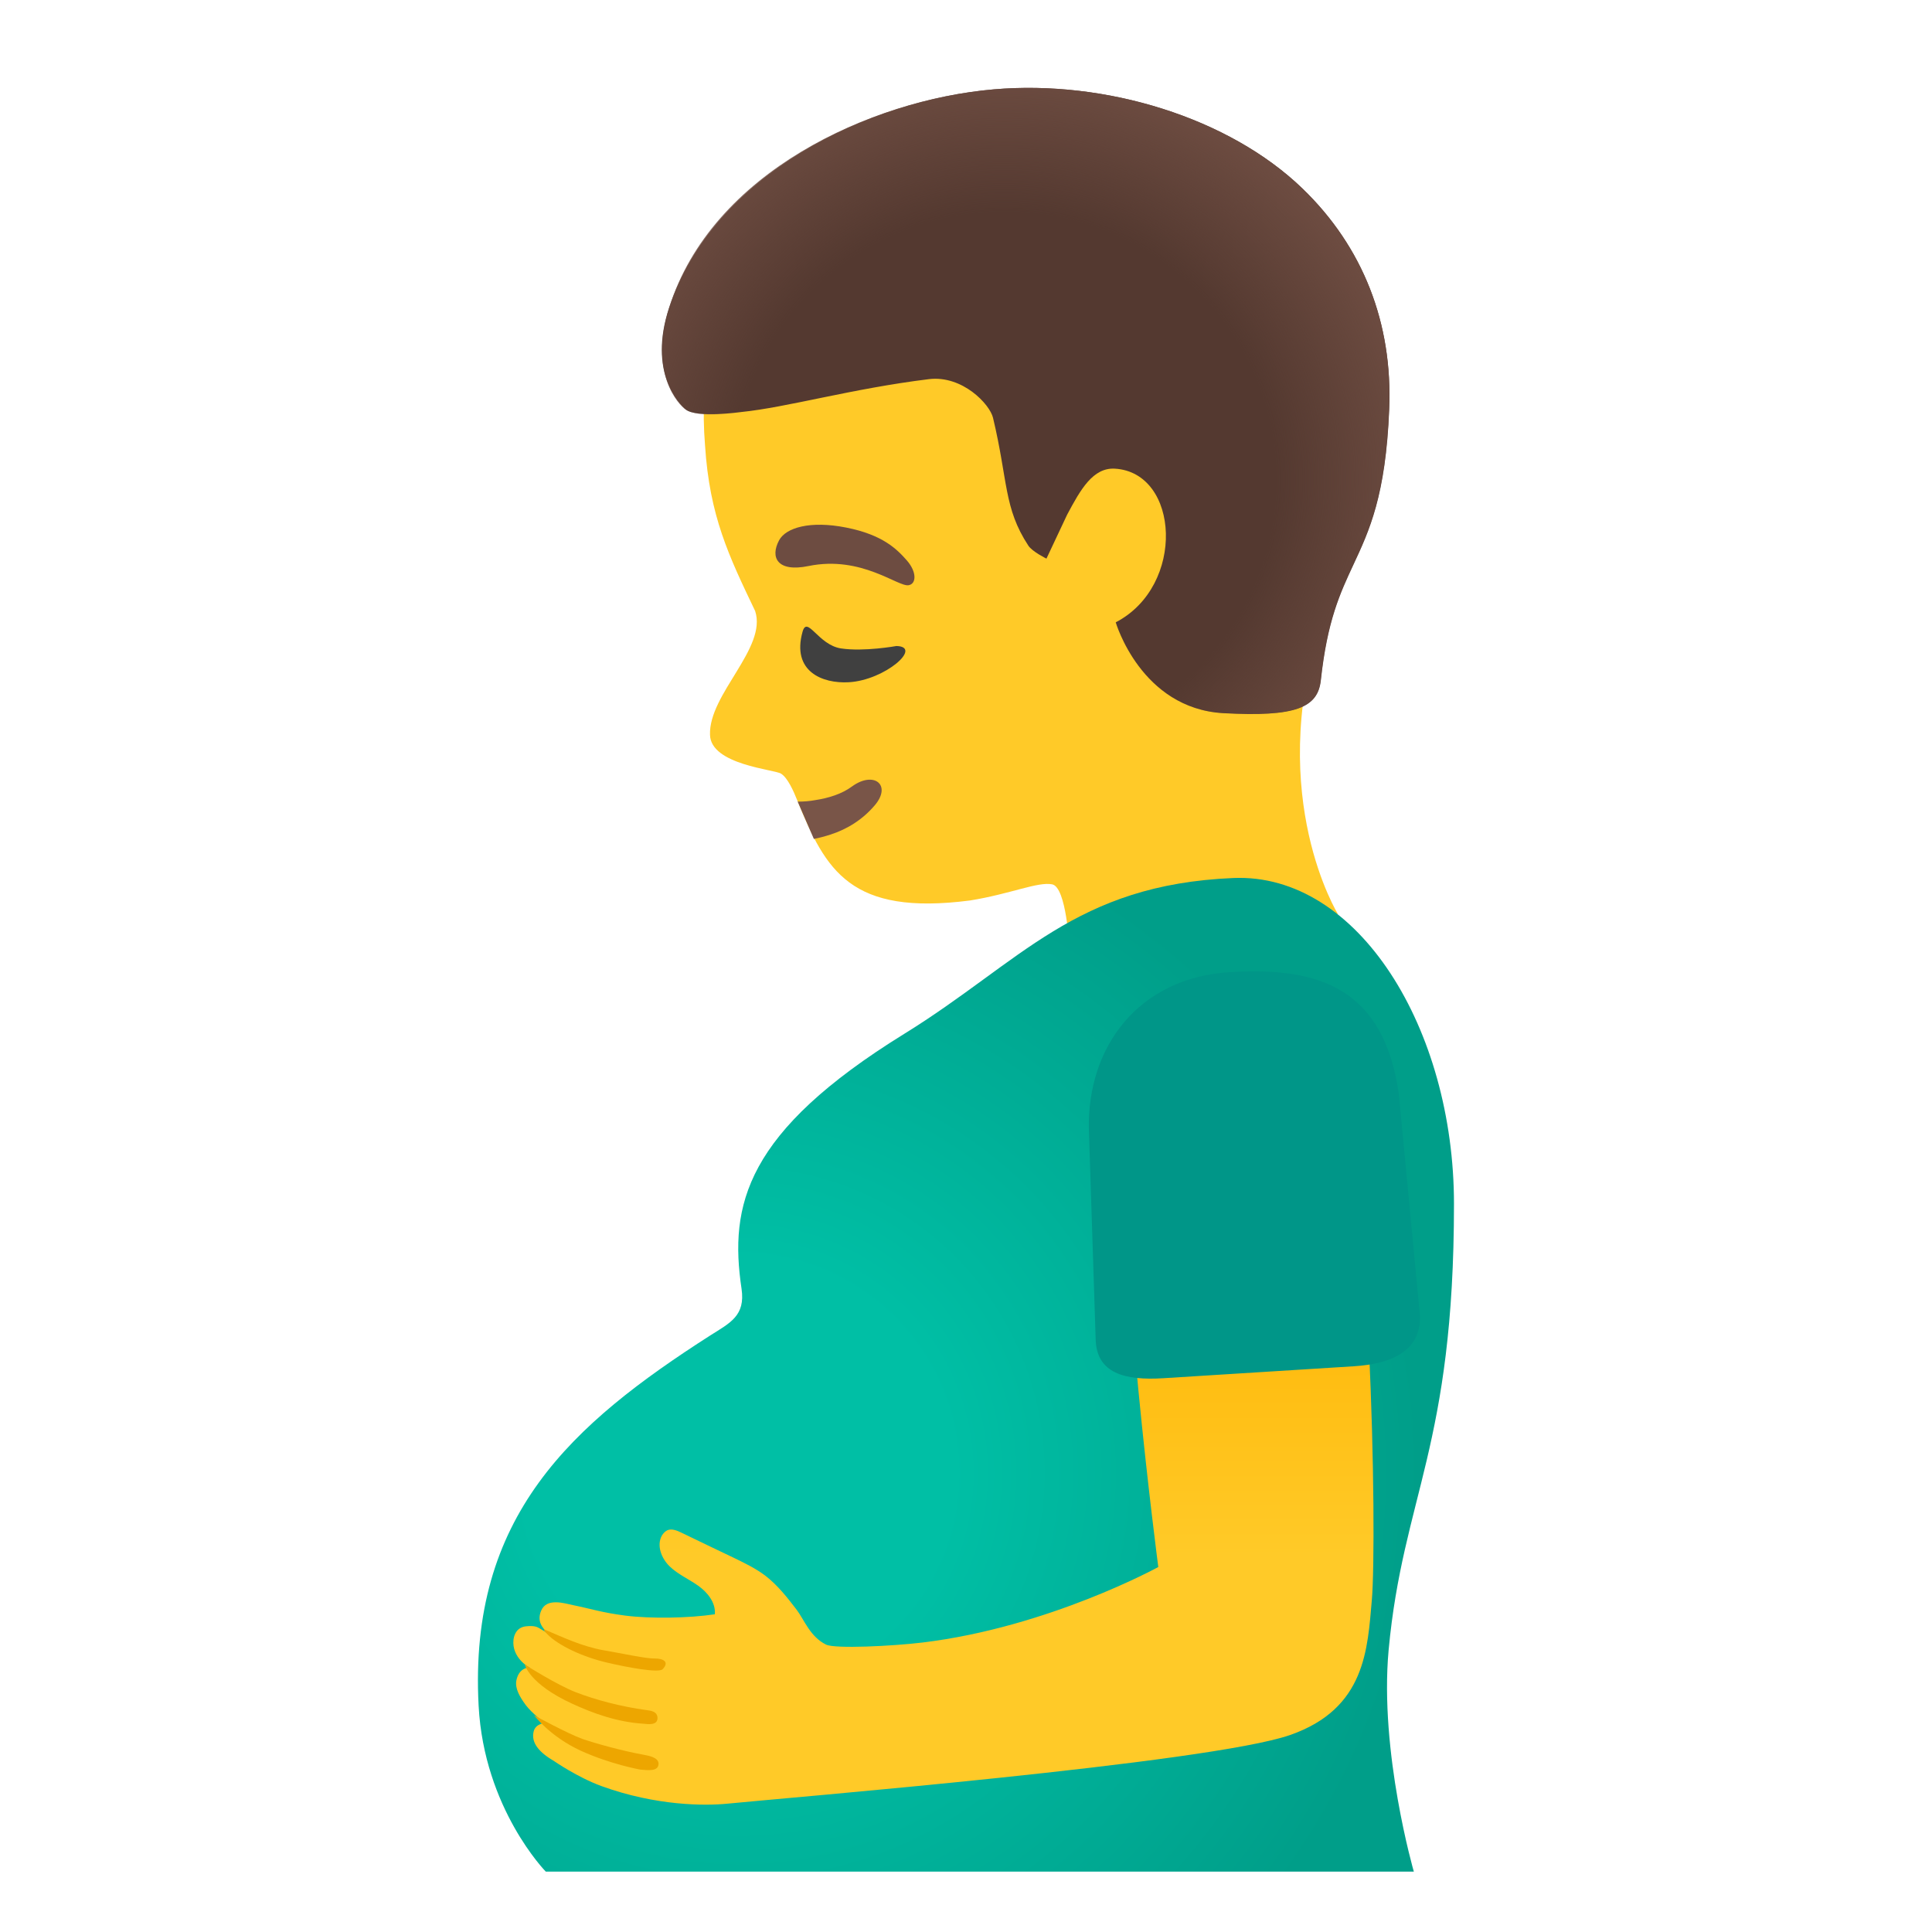 <?xml version="1.0" encoding="utf-8"?>
<!-- Generator: www.svgicons.com -->
<svg xmlns="http://www.w3.org/2000/svg" width="800" height="800" viewBox="0 0 128 128">
<path fill="#FFCA28" d="M90.28 33.52c2.46-10.18-3.27-21.55-11.55-25.01c-6.1-2.53-13.15-2.03-19.26.2C50.04 12 45.97 20.38 46.71 29.5c.3 4.7 1.58 7.34 3.32 10.98c.81 2.45-3.08 5.51-2.99 8.2c.04 2 4.32 2.3 4.71 2.58c.43.27.82 1.13 1.08 1.79c1.88 4.62 3.51 7.63 11.43 6.61c2.68-.43 4.5-1.26 5.45-1.07c.95.19 1.14 4.19 1.14 4.19l17.79-2.22s-4.74-7.67-1.21-19.03c.47-1.53 2.53-6.84 2.85-8.01"/><path fill="#795548" d="M52.85 53.11c.39 0 .79-.03 1.16-.1c.92-.14 1.78-.42 2.43-.9c1.45-1.06 2.67-.11 1.51 1.25c-.8.94-1.81 1.57-2.92 1.93c-.37.12-.74.22-1.11.29z"/><path fill="#543930" d="M86.29 12.49C81.43 7.8 73.26 5.28 65.84 5.92c-8.34.72-18.6 5.65-21.51 14.47c-1.4 4.24.64 6.39 1.11 6.75c.74.57 3.64.16 3.65.16c3.07-.31 7.33-1.55 12.45-2.18c2.23-.27 4.04 1.67 4.25 2.56c1 4.18.7 5.97 2.34 8.47c.26.4 1.2.86 1.2.86l1.37-2.91c.89-1.67 1.71-3.13 3.16-3.05c4.29.25 4.71 7.77.06 10.18c0 0 1.66 5.71 7.13 6.02c4.8.26 6.26-.36 6.46-2.18c.43-3.95 1.27-5.75 2.16-7.66c1.05-2.25 2.14-4.57 2.37-10.29c.24-5.72-1.75-10.77-5.75-14.63"/><radialGradient id="notoPregnantMan0" cx="66.615" cy="30.768" r="27.514" gradientTransform="matrix(1 -.003 .003 .986 -.155 1.644)" gradientUnits="userSpaceOnUse"><stop offset=".653" stop-color="#6D4C41" stop-opacity="0"/><stop offset="1" stop-color="#6D4C41"/></radialGradient><path fill="url(#notoPregnantMan0)" d="M86.29 12.49C81.43 7.8 73.26 5.28 65.84 5.92c-8.15.7-18.69 5.49-21.51 14.47c-1.34 4.26.59 6.45 1.11 6.75c1.7.97 5.79-.39 15.67-1.98c2.82-.45 4.49 1.63 4.68 2.57c.84 4.21.69 5.91 2.33 8.41c.26.4 1.2.86 1.2.86l1.37-2.91c.89-1.67 1.71-3.13 3.16-3.05c4.29.25 4.71 7.77.06 10.18c0 0 1.66 5.71 7.13 6.02c4.8.26 6.26-.36 6.46-2.18c.43-3.95 1.27-5.75 2.16-7.66c1.05-2.25 2.14-4.57 2.37-10.29c.25-5.71-1.74-10.76-5.74-14.62"/><path fill="#404040" d="M59.39 42.8c1.77.04-.76 2.27-3.16 2.4c-1.74.1-3.79-.71-3.06-3.34c.31-1.12 1.03.87 2.55 1.1s3.67-.16 3.67-.16"/><path fill="#6D4C41" d="M53.57 37.5c-2.08.43-2.56-.58-1.95-1.71c.45-.83 2.05-1.31 4.43-.84c2.45.48 3.39 1.45 4.04 2.19c.65.75.63 1.53.12 1.63c-.69.15-3.12-1.99-6.64-1.27"/><radialGradient id="notoPregnantMan1" cx="48.935" cy="97.58" r="45.245" gradientUnits="userSpaceOnUse"><stop offset=".313" stop-color="#00BFA5"/><stop offset="1" stop-color="#009E89"/></radialGradient><path fill="url(#notoPregnantMan1)" d="M36.16 124h57.51s-2.29-7.91-1.67-14.68c.95-10.22 4.33-13.44 4.33-29.56c0-11.58-6.34-21.93-14.61-21.59c-10.51.44-14.05 5.53-21.82 10.33C49.39 75 48.3 79.83 49.13 85.39c.26 1.78-.75 2.25-2.08 3.09c-9.18 5.88-16.01 11.97-15.34 24.53c.36 6.82 4.45 10.99 4.45 10.99"/><linearGradient id="notoPregnantMan2" x1="62.504" x2="62.504" y1="80.984" y2="124.62" gradientUnits="userSpaceOnUse"><stop offset="0" stop-color="#FFB300"/><stop offset=".506" stop-color="#FFCA28"/></linearGradient><path fill="url(#notoPregnantMan2)" d="M88.24 70.96c-2.65-5.96-12.42-2.8-13.47 4.75c-.88 6.33 1.97 28.11 1.97 28.11s-7.27 3.99-15.61 5c-1.99.24-5.81.43-6.4.14c-1.06-.52-1.45-1.65-1.95-2.31c-.62-.81-1.26-1.63-2.08-2.26c-.62-.47-1.34-.82-2.04-1.16c-1.17-.56-2.35-1.12-3.52-1.69c-.29-.14-.63-.28-.92-.16c-.15.07-.27.2-.36.34c-.38.66-.04 1.53.51 2.06s1.27.84 1.89 1.28s1.17 1.13 1.1 1.89c-1.72.26-4.26.3-5.92.09c-1.61-.21-2.26-.45-3.45-.69c-.61-.13-1.78-.51-2.14.37c-.29.69.08 1.14.46 1.49c.03.03.06.05.09.08c-.16-.11-.38-.25-.64-.4c-.14-.08-.32-.21-.93-.14c-.58.07-.77.54-.81.89c-.13 1.18 1.03 1.85 1.09 1.84c0 0-.72-.06-.9.86c-.1.53.23 1.09.62 1.62s1.26 1.19 1.26 1.19s-.6.05-.73.55c-.2.76.37 1.41 1.37 1.99c0 0 1.53 1.06 3.11 1.64c3.66 1.33 6.9 1.31 8.33 1.17c3.65-.37 31.92-2.68 37.3-4.55c5.02-1.75 5.13-5.71 5.42-8.97c.34-3.96 0-29.06-2.65-35.02"/><path fill="#EDA600" d="M43.36 109.88c.56-.01 1.02.21.54.71c-.26.27-2.43-.14-3.73-.45c-1.56-.37-3.18-1.11-3.94-1.9c-.28-.29-.17-.29-.17-.29c1.21.52 2.54 1.14 3.91 1.38c1.38.24 2.83.56 3.39.55m.2 3.97c-.02.49-.68.37-.94.35c-1.73-.11-3.31-.68-4.7-1.32c-2.88-1.32-3.15-2.6-3.15-2.6s2.12 1.35 3.39 1.84s2.97.95 4.68 1.18c.21.03.74.06.72.55m.07 3.01c-.01.51-.69.43-1.21.38c0 0-1.97-.35-3.94-1.25c-2.03-.93-3.1-2.35-3.1-2.35s2.27 1.24 3.21 1.57c.84.29 2.66.8 4.07 1.05c.23.05.98.15.97.6"/><path fill="#009688" d="m77.08 91.31l12.6-.79c2.55-.16 4.44-1.03 4.4-3.32l-1.4-14.7c-.99-6.96-5.19-8.47-11.22-8.09c-6.03.37-9.42 4.94-9.32 10.37l.45 13.93c.05 2.29 1.94 2.76 4.49 2.6"/>
</svg>